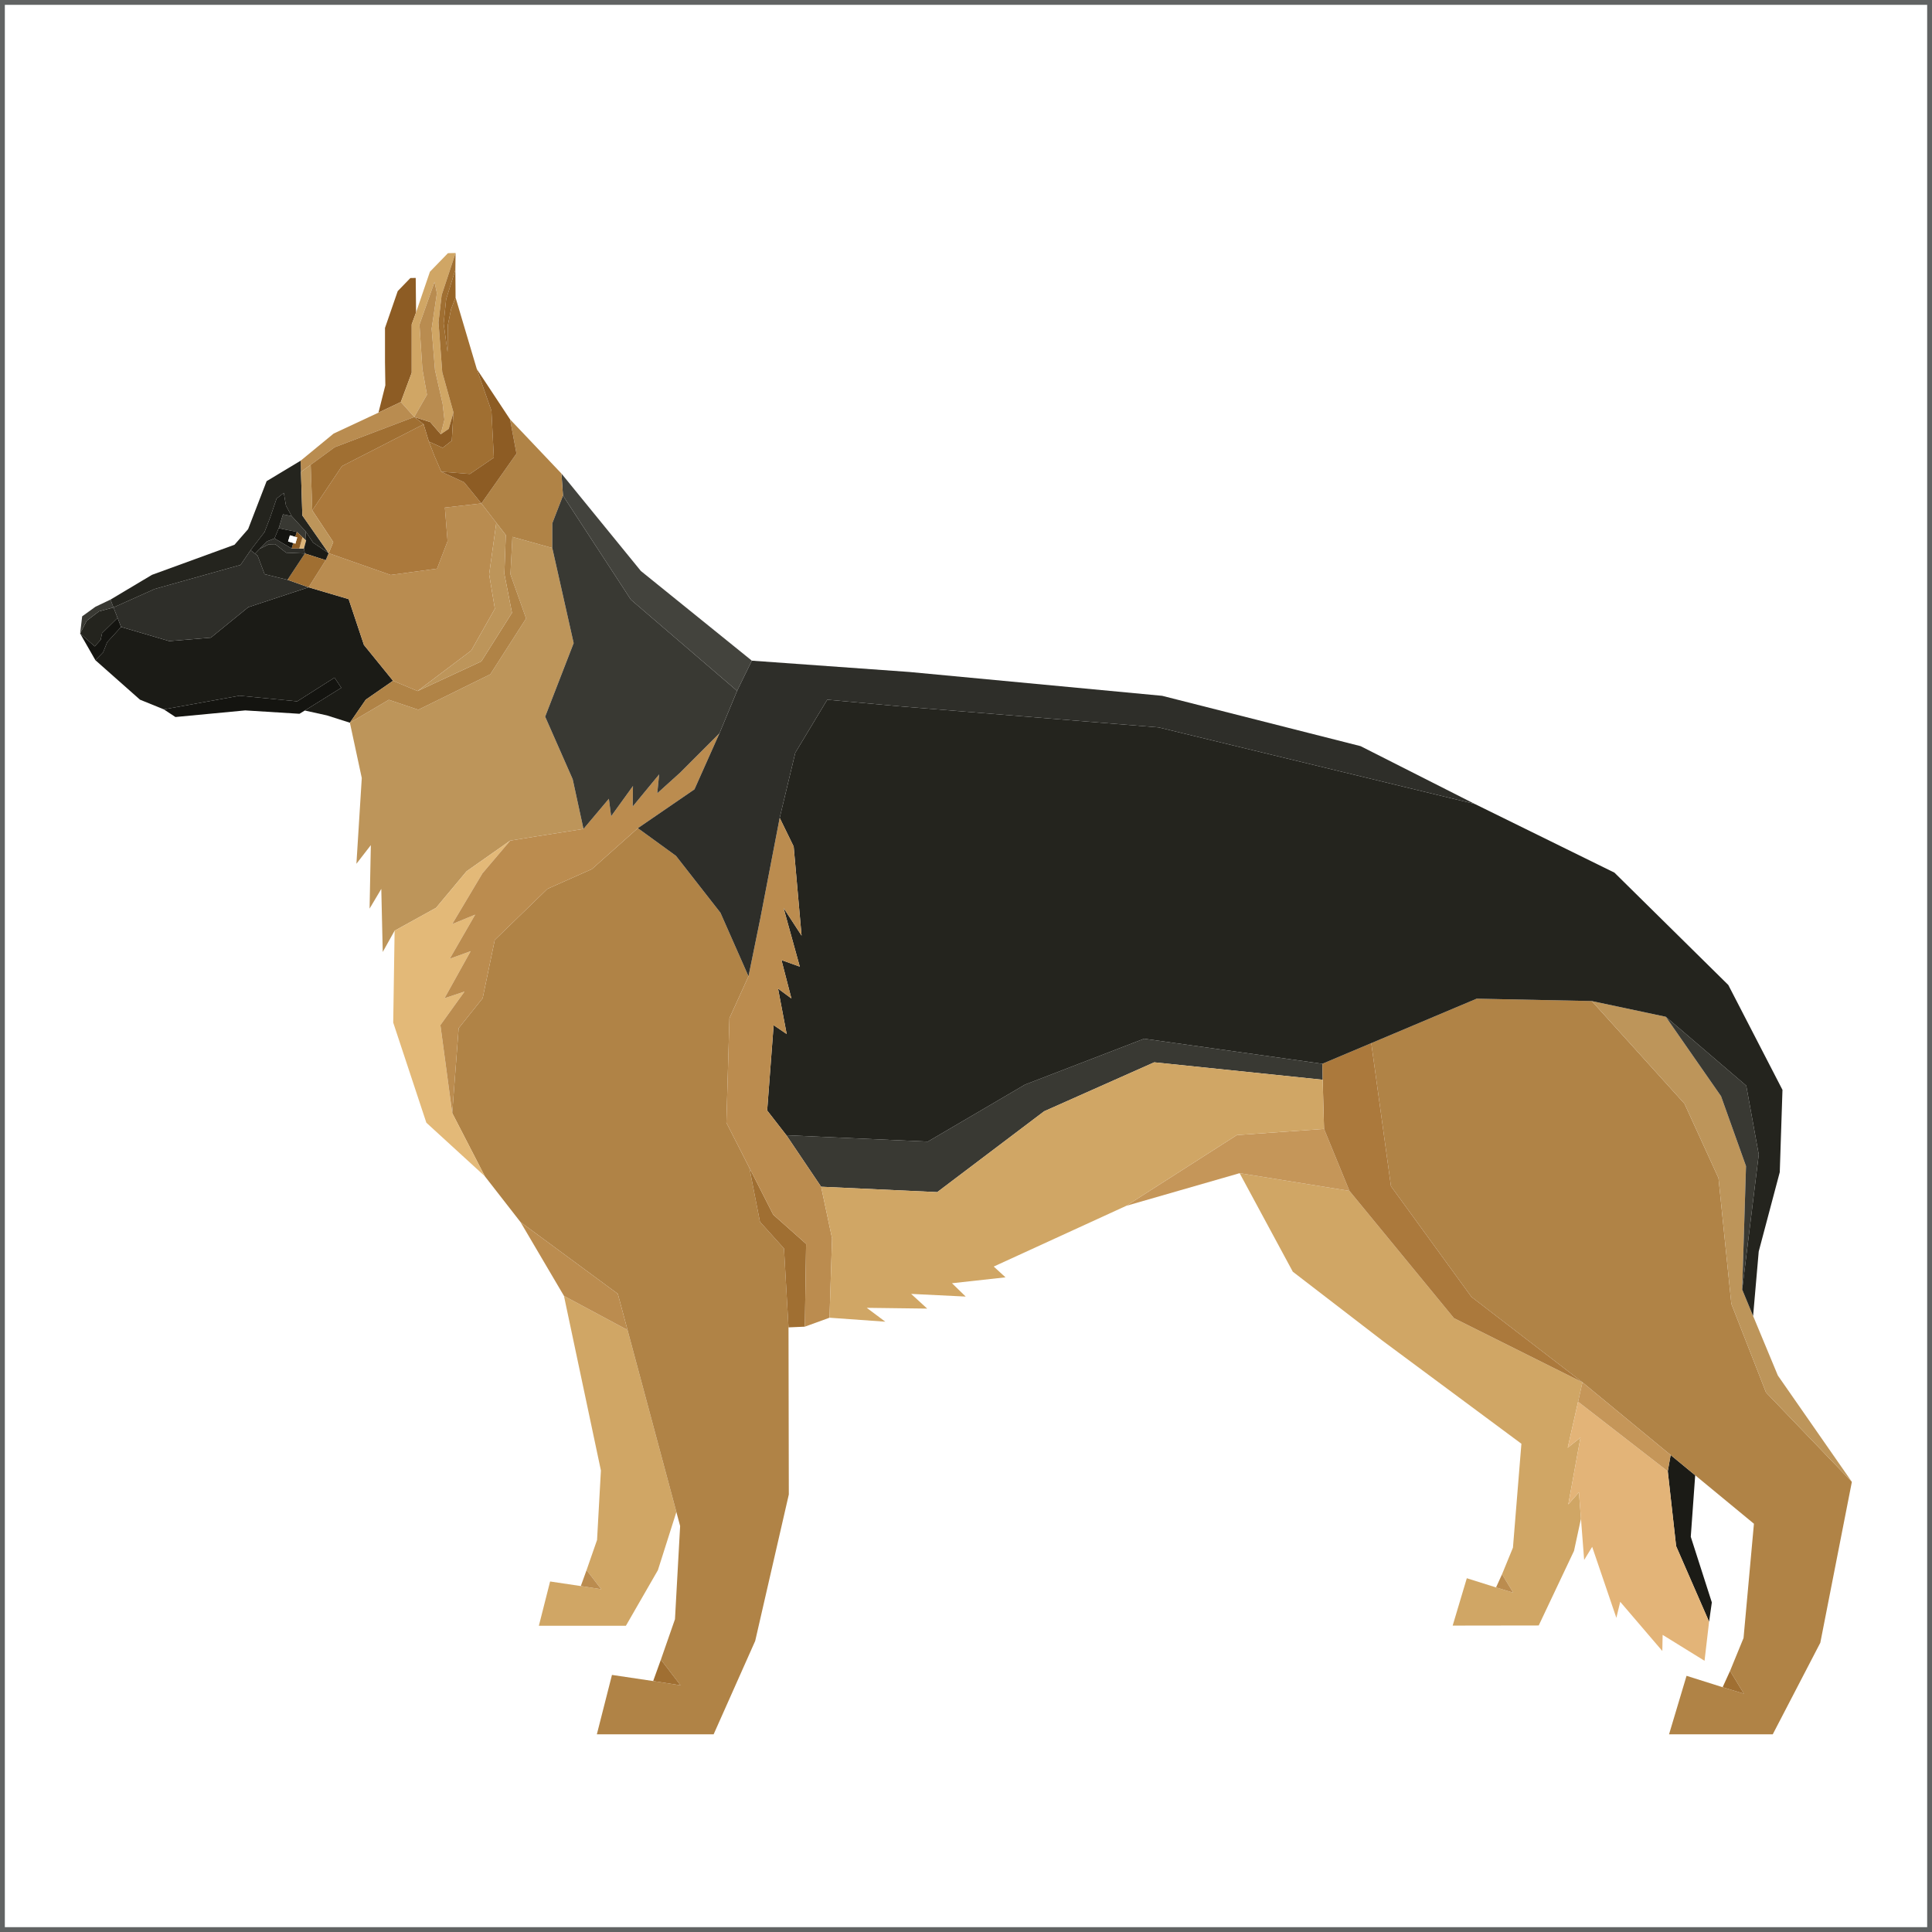 <?xml version="1.0" encoding="utf-8"?>
<!-- Generator: Adobe Illustrator 16.0.0, SVG Export Plug-In . SVG Version: 6.00 Build 0)  -->
<!DOCTYPE svg PUBLIC "-//W3C//DTD SVG 1.1//EN" "http://www.w3.org/Graphics/SVG/1.1/DTD/svg11.dtd">
<svg version="1.1" id="Warstwa_1" xmlns="http://www.w3.org/2000/svg" xmlns:xlink="http://www.w3.org/1999/xlink" x="0px" y="0px"
	 width="200px" height="200px" viewBox="0 0 200 200" enable-background="new 0 0 200 200" xml:space="preserve">
<rect x="0" y="0" width="200" height="200" fill="#333333" stroke="none"/>
<rect id="XMLID_15_" fill="#FFFFFF" stroke="#616363" stroke-miterlimit="10" width="200" height="200"/>
<g>
	<path fill="#8D5C24" d="M42.621,33.576l0.45-1.237l-0.036-3.568l-0.554,0.012l-1.308,1.351l-1.319,3.816v3.513l0.037,2.424
		l-0.711,2.828l2.317-1.102l1.124-3.025V33.576z"/>
	<g>
		<polygon fill="#D0A665" points="64.963,137.681 58.381,134.15 62.206,152.225 61.807,159.418 60.722,162.537 62.241,164.515 
			60.125,164.188 56.947,163.714 55.783,168.298 64.793,168.298 68.105,162.544 70.019,156.522 		"/>
		<polygon fill="#BB8C4F" points="60.722,162.537 60.125,164.188 62.241,164.515 		"/>
	</g>
	<g>
		<polygon fill="#D0A665" points="150.512,136.456 139.694,123.282 128.326,121.447 133.83,131.646 143.126,138.797 
			157.495,149.456 156.62,160.211 155.49,162.968 156.648,164.873 154.869,164.33 151.844,163.378 150.38,168.282 159.287,168.269 
			162.941,160.549 163.661,157.215 163.451,154.478 162.349,155.734 163.609,148.817 162.289,149.866 163.363,145.102 
			163.813,143.093 		"/>
		<polygon fill="#BB8C4F" points="155.49,162.968 154.869,164.33 156.648,164.873 		"/>
	</g>
	<polygon fill="#D0A665" points="47.16,26.19 46.37,26.208 44.505,28.132 43.071,32.338 42.621,33.576 42.621,38.587 41.498,41.612 
		42.881,43.167 44.2,40.861 43.725,38.207 43.423,33.605 44.981,29.185 45.228,30.355 44.684,34.025 45.032,38.308 45.825,41.815 
		46.009,43.456 45.625,44.95 46.455,44.395 46.939,42.688 45.781,38.537 45.393,33.366 45.719,30.548 	"/>
	<polygon fill="#1B1B16" points="172.945,150.624 175.486,152.719 175.028,159.086 177.208,165.881 176.924,167.88 173.512,160.055 
		172.646,152.305 	"/>
	<polygon fill="#E3B478" points="172.646,152.305 173.512,160.055 176.924,167.88 176.453,171.924 172.115,169.242 172.083,170.911 
		167.724,165.817 167.325,167.478 164.822,160.129 163.991,161.485 163.661,157.215 163.451,154.478 162.349,155.734 
		163.609,148.817 162.289,149.866 163.363,145.102 	"/>
	<polygon fill="#1B1B16" points="12.534,64.901 11.093,66.483 10.677,67.527 9.877,68.345 14.489,72.429 16.96,73.434 24.8,72.02 
		30.768,72.603 34.629,70.148 35.331,71.2 31.551,73.553 33.836,74.057 36.22,74.815 37.866,72.428 40.687,70.474 37.674,66.764 
		36.094,62.023 31.945,60.796 25.705,62.856 21.831,66.009 17.519,66.367 	"/>
	<polygon fill="#43433D" points="76.303,71.519 65.309,62.079 58.28,51.308 58.122,49.023 66.342,59.108 77.829,68.392 	"/>
	<polygon fill="#C59659" points="137.065,116.865 139.694,123.282 128.326,121.447 116.583,124.829 128.039,117.503 	"/>
	<polygon fill="#BD955A" points="59.386,66.577 56.435,74.188 59.285,80.663 60.402,85.811 55.58,86.572 52.817,87.021 48.3,90.194 
		45.14,93.978 40.85,96.347 39.621,98.548 39.471,92.019 38.258,94.059 38.388,87.489 36.896,89.418 37.451,80.541 36.22,74.815 
		40.251,72.443 43.306,73.472 50.756,69.805 54.461,64.023 52.84,59.452 53.044,55.577 57.173,56.729 	"/>
	<polygon fill="#B98C50" points="41.498,41.612 39.181,42.714 34.531,44.888 31.117,47.695 31.155,48.854 32.163,48.115 
		34.655,46.292 42.881,43.167 	"/>
	<polygon fill="#24241E" points="11.748,62.883 12.17,63.965 10.572,65.532 10.419,66.235 9.808,66.913 8.296,65.582 8.971,64.261 
		10.247,63.288 	"/>
	<polygon fill="#141410" points="12.534,64.901 11.093,66.483 10.677,67.527 9.877,68.345 8.296,65.582 9.808,66.913 10.419,66.235 
		10.572,65.532 12.17,63.965 	"/>
	<polygon fill="#393933" points="30.197,53.435 29.295,53.242 28.853,54.681 30.723,55.063 31.316,55.614 31.687,55.961 
		31.624,54.99 	"/>
	<polygon fill="#2E2E29" points="26.884,56.816 27.658,56.033 28.416,55.737 30.186,56.777 30.982,56.782 31.465,56.784 
		31.563,57.298 29.621,57.216 28.491,56.334 27.818,56.35 	"/>
	<polygon fill="#DCB478" points="31.316,55.614 31.687,55.961 31.465,56.784 30.982,56.782 	"/>
	<polygon fill="#141410" points="16.96,73.434 24.8,72.02 30.768,72.603 34.629,70.148 35.331,71.2 31.551,73.553 31.001,73.891 
		25.386,73.541 18.161,74.226 	"/>
	<polygon fill="#393933" points="11.748,62.883 10.247,63.288 8.971,64.261 8.296,65.582 8.505,63.804 9.877,62.814 11.443,62.067 	
		"/>
	<polygon fill="#393933" points="85.003,122.85 97.022,123.408 108.091,115.038 119.485,109.97 136.924,111.774 136.89,110.122 
		118.436,107.527 106.109,112.277 96.045,118.178 81.409,117.521 	"/>
	<polygon fill="#B08346" points="164.782,103.629 152.864,103.383 141.954,107.987 143.993,122.8 152.324,134.255 163.813,143.093 
		172.945,150.624 175.486,152.719 181.567,157.737 180.491,169.566 179.095,172.973 180.525,175.329 178.326,174.659 
		174.591,173.48 172.779,179.535 183.515,179.535 188.438,170.057 191.704,153.403 182.816,144.146 179.229,134.978 
		177.897,121.953 174.378,114.256 	"/>
	<polygon fill="#BD955A" points="184.043,142.393 181.481,136.229 180.351,133.492 180.747,120.717 178.162,113.479 
		172.439,105.254 164.782,103.629 174.378,114.256 177.897,121.953 179.229,134.978 182.816,144.146 191.704,153.403 	"/>
	<polygon fill="#AB793C" points="141.954,107.987 136.89,110.122 136.924,111.774 137.065,116.865 139.694,123.282 150.512,136.456 
		163.813,143.093 152.324,134.255 143.993,122.8 	"/>
	<polygon fill="#A06F32" points="179.095,172.973 178.326,174.659 180.525,175.329 	"/>
	<polygon fill="#393933" points="172.439,105.254 180.771,112.387 182.067,119.517 180.351,133.492 180.747,120.717 
		178.162,113.479 	"/>
	<polygon fill="#B08346" points="75.195,116.221 75.512,105.398 77.484,101.063 74.581,94.488 69.975,88.595 66.031,85.732 
		61.274,89.97 56.673,92.015 51.219,97.303 49.964,103.337 47.479,106.442 46.815,115.227 50.187,121.76 53.884,126.51 
		63.957,133.937 64.963,137.681 70.019,156.522 70.407,157.974 69.873,167.622 68.415,171.806 70.454,174.463 67.616,174.021 
		63.351,173.387 61.786,179.535 73.876,179.535 78.178,169.869 81.658,154.708 81.626,137.41 81.16,129.244 78.671,126.481 
		77.577,120.895 	"/>
	<polygon fill="#A06F32" points="68.415,171.806 67.616,174.021 70.454,174.463 	"/>
	<polygon fill="#B98C50" points="49.832,52.115 51.377,54.114 50.636,59.454 51.229,63.016 48.783,67.342 43.225,71.537 
		40.687,70.474 37.674,66.764 36.094,62.023 31.945,60.796 33.717,57.987 34.024,57.266 40.442,59.519 45.244,58.866 46.333,56.027 
		46.053,52.546 	"/>
	<polygon fill="#2E2E29" points="26.67,57.527 27.392,59.441 29.762,60.021 31.945,60.796 25.705,62.856 21.831,66.009 
		17.519,66.367 12.534,64.901 12.17,63.965 11.748,62.883 16.015,60.969 24.903,58.479 25.943,56.953 26.398,57.321 	"/>
	<polygon fill="#B08346" points="58.122,49.023 52.801,43.414 53.467,46.955 49.832,52.115 51.377,54.114 52.36,55.384 
		52.213,59.409 52.999,63.437 49.829,68.468 43.225,71.537 40.687,70.474 37.866,72.428 36.22,74.815 40.251,72.443 43.306,73.472 
		50.756,69.805 54.461,64.023 52.84,59.452 53.044,55.577 57.173,56.729 57.173,54.17 58.28,51.308 	"/>
	<polygon fill="#8D5C24" points="46.939,42.688 46.455,44.395 45.625,44.95 44.543,43.695 42.881,43.167 43.852,43.92 44.395,45.71 
		45.823,46.357 46.771,45.619 	"/>
	<polygon fill="#AB793C" points="49.832,52.115 48.046,49.924 45.68,48.829 44.984,47.228 44.395,45.71 43.852,43.92 35.397,48.253 
		32.328,52.837 34.5,56.116 34.024,57.266 40.442,59.519 45.244,58.866 46.333,56.027 46.053,52.546 	"/>
	<polygon fill="#A06F32" points="45.68,48.829 48.646,49.064 51.123,47.375 50.872,42.521 49.359,38.206 47.16,30.799 
		46.699,31.984 46.355,33.674 46.329,36.431 45.925,33.495 46.183,30.983 47.14,27.927 47.16,26.19 45.719,30.548 45.393,33.366 
		45.781,38.537 46.939,42.688 46.771,45.619 45.823,46.357 44.395,45.71 44.984,47.228 	"/>
	<polygon fill="#8D5C24" points="48.046,49.924 49.832,52.115 53.467,46.955 52.801,43.414 49.359,38.206 50.872,42.521 
		51.123,47.375 48.646,49.064 45.68,48.829 	"/>
	<polygon fill="#B98C50" points="44.981,29.185 45.228,30.355 44.684,34.025 45.032,38.308 45.825,41.815 46.009,43.456 
		45.625,44.95 44.543,43.695 42.881,43.167 44.2,40.861 43.725,38.207 43.423,33.605 	"/>
	<polygon fill="#976528" points="47.14,27.927 47.16,30.799 46.699,31.984 46.355,33.674 46.329,36.431 45.925,33.495 
		46.183,30.983 	"/>
	<polygon fill="#1B1B16" points="31.624,54.99 32.405,56.162 34.024,57.266 33.717,57.987 31.563,57.298 31.465,56.784 
		31.687,55.961 	"/>
	<polygon fill="#A06F32" points="31.563,57.298 33.717,57.987 31.945,60.796 29.762,60.021 	"/>
	<polygon fill="#24241E" points="31.298,53.361 31.155,48.854 31.117,47.695 27.602,49.808 25.685,54.775 24.277,56.392 
		15.733,59.507 11.443,62.067 11.748,62.883 16.015,60.969 24.903,58.479 25.943,56.953 27.383,55.08 27.986,53.519 28.633,51.61 
		29.378,51.023 29.603,52.342 30.197,53.435 31.624,54.99 32.405,56.162 34.024,57.266 	"/>
	<polygon fill="#8D5C24" points="30.723,55.063 30.56,55.577 30.768,55.638 30.575,56.279 30.362,56.211 30.186,56.777 
		30.982,56.782 31.316,55.614 	"/>
	<polygon fill="#141410" points="29.824,56.052 30.014,55.414 30.56,55.577 30.723,55.063 28.853,54.681 28.416,55.737 
		30.186,56.777 30.362,56.211 	"/>
	<polygon fill="#FFFFFF" points="29.824,56.052 30.362,56.211 30.575,56.279 30.768,55.638 30.56,55.577 30.014,55.414 	"/>
	<polygon fill="#1B1B16" points="28.633,51.61 29.378,51.023 29.603,52.342 30.197,53.435 29.295,53.242 28.853,54.681 
		28.416,55.737 27.658,56.033 26.884,56.816 26.398,57.321 25.943,56.953 27.383,55.08 27.986,53.519 	"/>
	<polygon fill="#E3B978" points="52.817,87.021 48.3,90.194 45.14,93.978 40.85,96.347 40.706,105.858 44.135,116.221 
		50.187,121.76 46.815,115.227 45.59,106.118 48.083,102.649 46.015,103.337 48.722,98.466 46.557,99.25 49.19,94.684 
		46.812,95.659 49.941,90.408 	"/>
	<polygon fill="#BD955A" points="52.36,55.384 52.213,59.409 52.999,63.437 49.829,68.468 43.225,71.537 48.783,67.342 
		51.229,63.016 50.636,59.454 51.377,54.114 	"/>
	<polygon fill="#24241E" points="184.521,112.823 178.914,101.965 167.127,90.336 152.677,83.23 119.942,75.301 93.176,73.122 
		85.636,72.432 82.331,77.917 80.713,84.664 82.161,87.63 82.978,96.854 81.111,93.986 82.794,100.067 80.897,99.387 
		81.926,103.365 80.542,102.337 81.437,107.041 80.086,106.126 79.417,114.958 81.409,117.521 96.045,118.178 106.109,112.277 
		118.436,107.527 136.89,110.122 141.954,107.987 152.864,103.383 164.782,103.629 172.439,105.254 180.771,112.387 
		182.067,119.517 180.351,133.492 181.481,136.229 182.063,129.551 184.241,121.341 	"/>
	<polygon fill="#24241E" points="26.67,57.527 26.398,57.321 26.884,56.816 27.818,56.35 28.491,56.334 29.621,57.216 
		31.563,57.298 29.762,60.021 27.392,59.441 	"/>
	<polygon fill="#BB8C4F" points="52.817,87.021 49.941,90.408 46.812,95.659 49.19,94.684 46.557,99.25 48.722,98.466 
		46.015,103.337 48.083,102.649 45.59,106.118 46.815,115.227 47.479,106.442 49.964,103.337 51.219,97.303 56.673,92.015 
		61.274,89.97 66.031,85.732 71.891,81.713 74.482,75.906 70.392,79.998 68.04,82.12 68.235,80.166 65.497,83.489 65.525,81.367 
		63.264,84.496 63.029,82.689 60.402,85.811 55.58,86.572 	"/>
	<polygon fill="#BD955A" points="34.024,57.266 34.5,56.116 32.328,52.837 32.163,48.115 31.155,48.854 31.298,53.361 	"/>
	<polygon fill="#A06F32" points="32.328,52.837 35.397,48.253 43.852,43.92 42.881,43.167 34.655,46.292 32.163,48.115 	"/>
	<polygon fill="#A06F32" points="81.626,137.41 83.318,137.336 83.447,128.765 80.042,125.741 77.577,120.895 78.671,126.481 
		81.16,129.244 	"/>
	<polygon fill="#BB8C4F" points="85.003,122.85 81.409,117.521 79.417,114.958 80.086,106.126 81.437,107.041 80.542,102.337 
		81.926,103.365 80.897,99.387 82.794,100.067 81.111,93.986 82.978,96.854 82.161,87.63 80.713,84.664 78.708,95.072 
		77.484,101.063 75.512,105.398 75.195,116.221 77.577,120.895 80.042,125.741 83.447,128.765 83.318,137.336 85.87,136.41 
		86.135,128.198 	"/>
	<polygon fill="#D0A665" points="136.924,111.774 119.485,109.97 108.091,115.038 97.022,123.408 85.003,122.85 86.135,128.198 
		85.87,136.41 91.646,136.822 89.725,135.386 95.983,135.466 94.32,133.944 99.971,134.221 98.549,132.84 104.089,132.229 
		102.871,131.113 116.583,124.829 128.039,117.503 137.065,116.865 	"/>
	<polygon fill="#2E2E29" points="140.846,77.24 120.308,72.03 94.124,69.561 77.829,68.392 76.303,71.519 74.482,75.906 
		71.891,81.713 66.031,85.732 69.975,88.595 74.581,94.488 77.484,101.063 78.708,95.072 80.713,84.664 82.331,77.917 
		85.636,72.432 93.176,73.122 119.942,75.301 152.677,83.23 	"/>
	<polygon fill="#C59659" points="163.813,143.093 163.363,145.102 172.646,152.305 172.945,150.624 	"/>
	<polygon fill="#393933" points="74.482,75.906 76.303,71.519 65.309,62.079 58.28,51.308 57.173,54.17 57.173,56.729 
		59.386,66.577 56.435,74.188 59.285,80.663 60.402,85.811 63.029,82.689 63.264,84.496 65.525,81.367 65.497,83.489 68.235,80.166 
		68.04,82.12 70.392,79.998 	"/>
	<polygon fill="#BB8C4F" points="53.884,126.51 63.957,133.937 64.963,137.681 58.381,134.15 	"/>
</g>
</svg>
